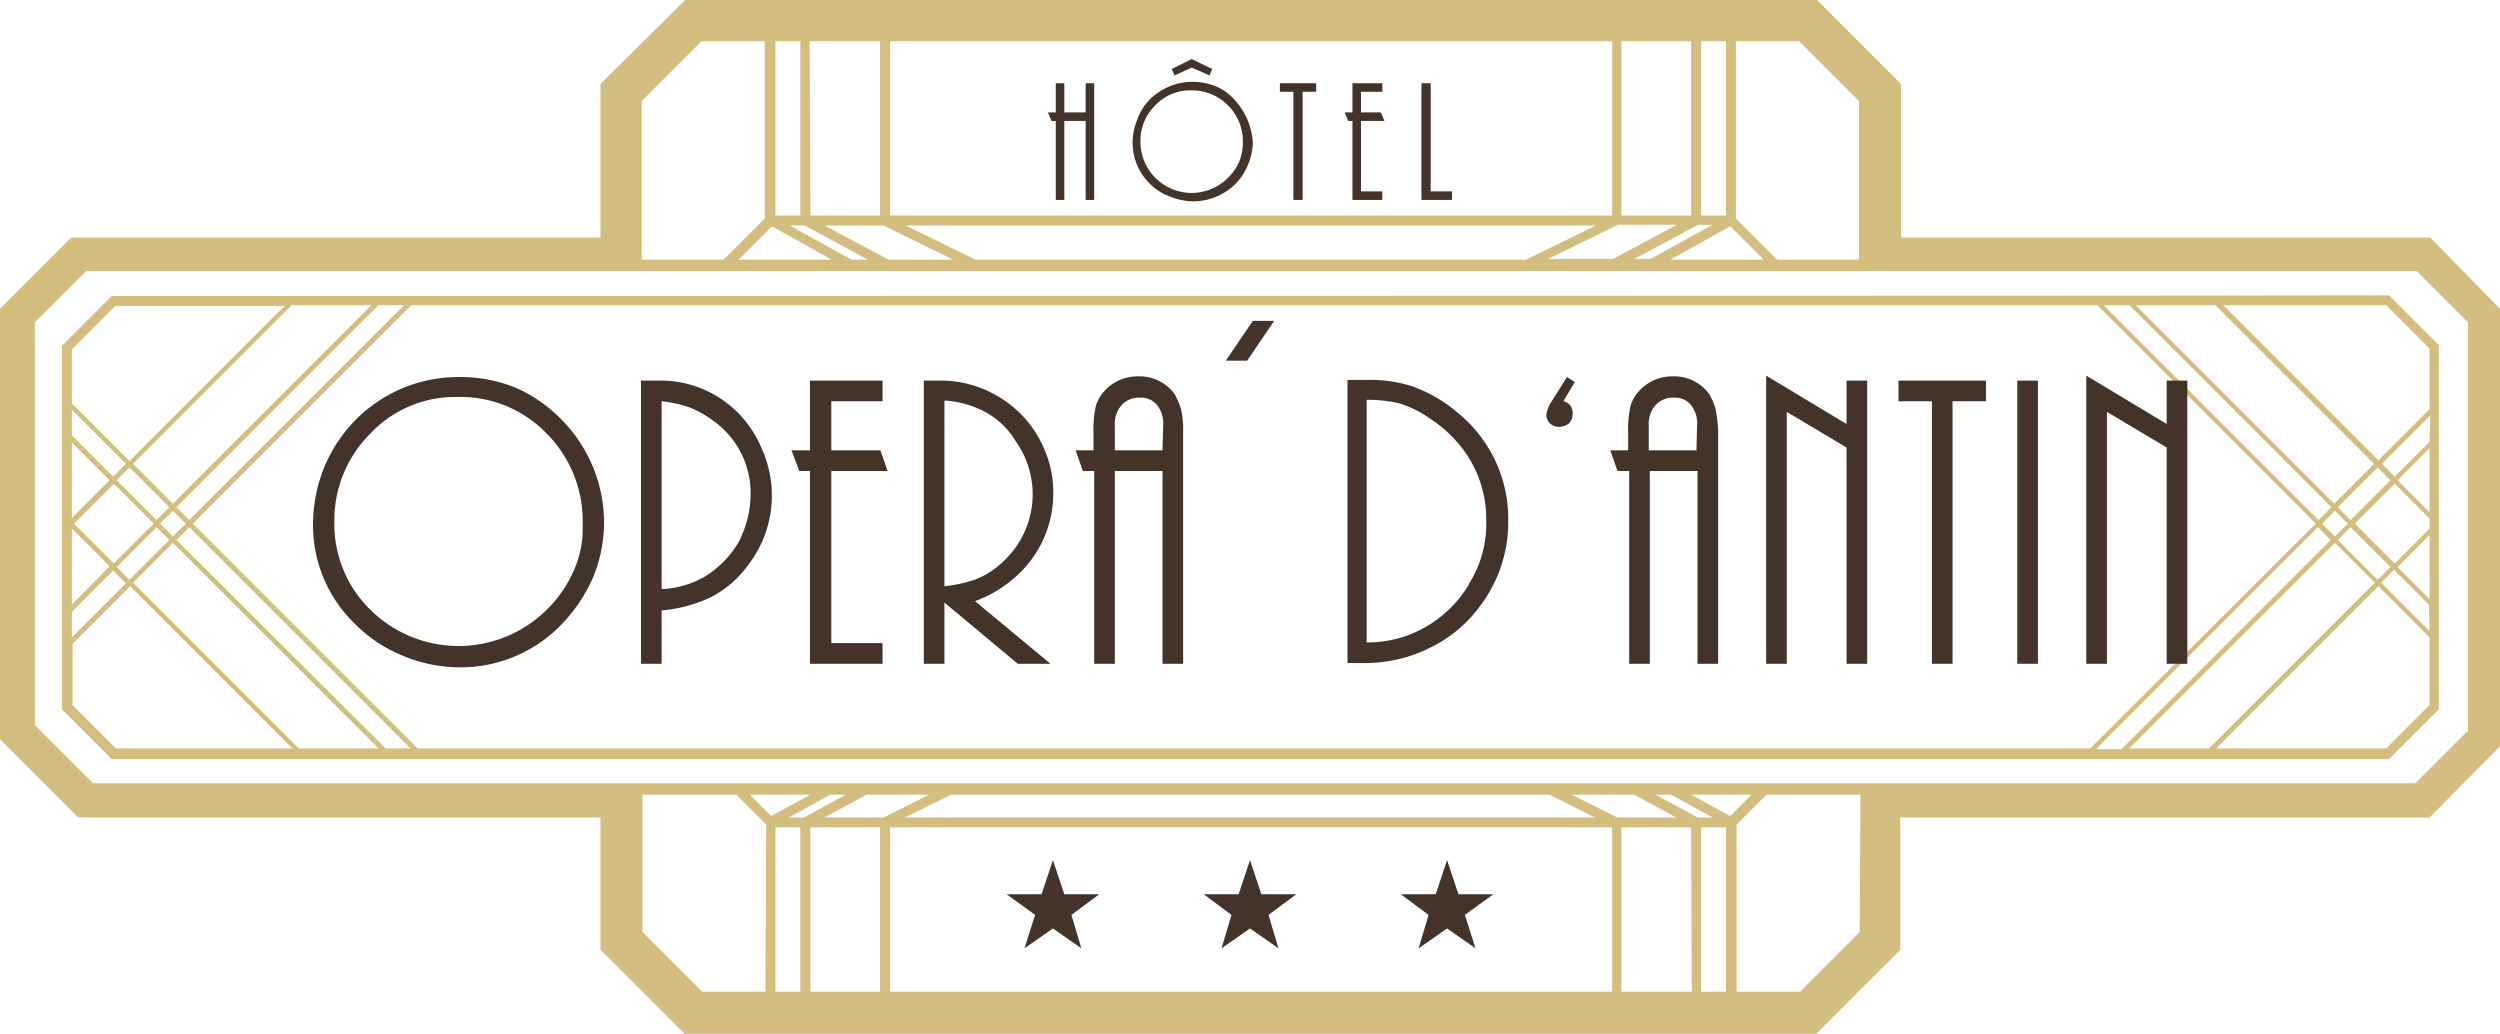<svg xmlns="http://www.w3.org/2000/svg" viewBox="0 0 351.4 145.3"><title>Asset 1</title><path d="M15.7,41.6l-7,7V99.7l7,7H335.8l7-7V48.5l-7-7C335.9,41.6,15.7,41.6,15.7,41.6Zm295.7,1.3,22.3,22.3-5.6,5.6L300.2,42.9Zm19,31.2,5.6,5.6-1.8,1.8-5.6-5.6Zm-2.2,1.3-1.8-1.8,1.8-1.8,1.8,1.8Zm.4-4.1,5.6-5.6,1.8,1.8-5.6,5.6ZM299.3,42.9l28.4,28.4-1.8,1.8L295.7,42.9Zm-242.5,0L26.6,73.1l-1.8-1.8L53.2,42.9ZM21.6,73.6,16,79.2l-5.6-5.6L16,68Zm-5.2-6.1,1.8-1.8,5.6,5.6L22,73.1ZM22,74.1l1.8,1.8-5.6,5.6-1.8-1.8Zm.5-.5,1.8-1.8,1.8,1.8-1.8,1.8ZM52.2,42.9,24.3,70.8l-5.6-5.6L41,42.9ZM10.1,49.1,16.2,43H40L18.2,64.8l-8.1-8.1Zm0,8.5,7.6,7.6L15.9,67l-5.8-5.8Zm0,4.6,5.3,5.3-5.3,5.3Zm0,12.1,5.3,5.3L10.1,85Zm0,11.7,5.8-5.8L17.7,82l-7.6,7.6Zm6.2,19.2-6.1-6.1V90.5l8.1-8.1,22.8,22.8Zm25.7,0L18.7,81.9l5.6-5.6,28.9,28.9Zm12.2,0L24.8,75.9l1.8-1.8,31.1,31.1Zm4.5,0L27.1,73.6,57.8,42.9h237l30.7,30.7-31.7,31.6Zm236,0,31.1-31.1,1.8,1.8-29.4,29.4h-3.5Zm4.6,0,28.9-28.9,5.6,5.6-23.3,23.3Zm42.2-6.1-6.1,6.1H311.5l22.8-22.8,7.2,7.2v9.5Zm0-10.4-6.8-6.8,1.8-1.8,4.9,4.9.1,3.7Zm0-4.5L337,79.7l4.5-4.5Zm0-9.9-4.9,4.9L331,73.6l5.6-5.6,4.9,4.9v1.4Zm0-2.3L337,67.5l4.5-4.5Zm0-9.9L336.6,67l-1.8-1.8,6.8-6.8-.1,3.7Zm0-4.6-7.2,7.2L312.5,42.9h22.9l6.1,6.1v8.5Zm.1-24.1H267.2V11.8L255.4,0H96.3L84.4,11.8V33.4H10L0,43.4v60.5l11,11H84.4v18.6l11.8,11.8H255.3l11.8-11.8V114.9h74.4l9.9-10V43.4ZM244,5.8h8.9l8.4,8.4V36.5H249.8L244,30.7V5.8Zm3.9,30.7H234.8l8.4-4.7ZM239.1,5.8h3.5V30.3h-3.5Zm1.6,25.8L232,36.4h-2.3l9-4.8ZM227.9,5.8h9.8V30.3h-9.8Zm7.8,25.8-9,4.8h-9.1l9.8-4.8Zm-21.2,4.9H137.1l-9.8-4.8h97ZM125.1,5.8H226.6V30.3H125.1ZM134,36.5h-9.1l-9-4.8h8.3ZM113.8,5.8h9.9V30.3h-9.8l-.1-24.5ZM122,36.5h-2.3L111,31.7h2.1ZM109,5.8h3.5V30.3H109Zm7.9,30.7H103.8l4.7-4.7ZM90.2,14.2l8.4-8.4h8.9V30.7l-5.8,5.8H90.2Zm17.4,125.2H98.7L90.3,131V111.7h13.2l4.2,4.2-.1,23.5Zm-2.2-27.7h8.5l-5.5,3Zm7.1,27.7H109V116.3h3.5Zm-1.6-24.5,5.8-3.2h2.2l-5.9,3.2Zm12.8,24.5h-9.8V116.3h9.8Zm-7.8-24.5,5.9-3.2h8.8l-6.4,3.2Zm17.8-3.2h84.1l6.4,3.2h-97Zm92.8,27.7H125.1V116.3H226.6v23.1Zm-5.6-27.7h8.8l5.9,3.2h-8.3Zm16.9,27.7h-9.9V116.3h9.8l.1,23.1Zm-5.1-27.7h2.2l5.8,3.2h-2.1Zm9.9,27.7h-3.5V116.3h3.5Zm-4.9-27.7h8.5l-3,3ZM261.4,131l-8.4,8.4h-8.9V115.9l4.2-4.2h13.2l-.1,19.3Zm85.3-28.1-7.2,7.2H13.1l-8.2-8.2V45.3l7.2-7.2H339.7l7.2,7.2v57.6Z" fill="#d3be80"/><polygon points="179.1 45.1 176.1 45.1 172.3 50.7 175.3 50.7 179.1 45.1" fill="#443329"/><path d="M166,57.5a9.49,9.49,0,0,0-.9-2.1,6.08,6.08,0,0,0-5.1-2.5,6.29,6.29,0,0,0-4.8,2.1,5.32,5.32,0,0,0-1.2,2.2,16.4,16.4,0,0,0-.3,3.7v2.4h-2.5l1,2.9h1.6V93.3h2.9V66.2h6.7V93.3h2.9V60.7A12.75,12.75,0,0,0,166,57.5Zm-2.6,5.8h-6.7V59.7a3.86,3.86,0,0,1,1-2.8,3.25,3.25,0,0,1,2.6-1,2.76,2.76,0,0,1,2.3,1,4,4,0,0,1,.9,2.7l-.1,3.7Z" fill="#443329"/><path d="M241.15,57.5a9.49,9.49,0,0,0-.9-2.1,6.08,6.08,0,0,0-5.1-2.5,6.29,6.29,0,0,0-4.8,2.1,5.32,5.32,0,0,0-1.2,2.2,16.4,16.4,0,0,0-.3,3.7v2.4h-2.5l1,2.9H229V93.3h2.9V66.2h6.7V93.3h2.9V60.7A20.38,20.38,0,0,0,241.15,57.5Zm-2.7,5.8h-6.7V59.7a3.86,3.86,0,0,1,1-2.8,3.25,3.25,0,0,1,2.6-1,2.76,2.76,0,0,1,2.3,1,4,4,0,0,1,.9,2.7l-.1,3.7Z" fill="#443329"/><path d="M205,58.1a20.52,20.52,0,0,0-6.5-3.8,19.55,19.55,0,0,0-6.5-.9h-2.6V93.2h2.4a20.58,20.58,0,0,0,9.1-2.1,19,19,0,0,0,7.2-6A19.52,19.52,0,0,0,212,73.2,19.21,19.21,0,0,0,205,58.1Zm1.5,24a16.85,16.85,0,0,1-8.9,7.3,16.6,16.6,0,0,1-5.5.9V56.2a18.94,18.94,0,0,1,4.6.5,15.19,15.19,0,0,1,4.1,2,18.4,18.4,0,0,1,4.8,4.4,16.24,16.24,0,0,1,3.3,10A15.62,15.62,0,0,1,206.45,82.1Z" fill="#443329"/><path d="M220.25,53l-2.2,3.5a4.63,4.63,0,0,0-.7,1.8,1.66,1.66,0,0,0,.5,1.2,1.9,1.9,0,0,0,1.3.5,2.39,2.39,0,0,0,1.4-.5,2,2,0,0,0,.5-1.4,1.64,1.64,0,0,0-1.3-1.7l1.6-2.7Z" fill="#443329"/><rect x="283.55" y="53.5" width="2.9" height="39.8" fill="#443329"/><polygon points="259.55 59.6 248.25 52.8 248.25 93.3 251.15 93.3 251.15 57.9 259.55 62.9 259.55 93.3 262.45 93.3 262.45 53.5 259.55 53.5 259.55 59.6" fill="#443329"/><polygon points="266.85 56.4 271.55 56.4 271.55 93.3 274.45 93.3 274.45 56.4 279.15 56.4 279.15 53.5 266.85 53.5 266.85 56.4" fill="#443329"/><path d="M107,62.9a15.39,15.39,0,0,0-4.9-6.3,15.17,15.17,0,0,0-9.4-3.1h-2.6V93.3H93V85.8a19.91,19.91,0,0,0,7-1.9,15,15,0,0,0,5.1-4.4A16,16,0,0,0,107,62.9Zm-2.9,12.8a14,14,0,0,1-4.8,5.2A13,13,0,0,1,93,82.8V56.4a17,17,0,0,1,4,.9,15,15,0,0,1,3.2,1.8,12.45,12.45,0,0,1,5.3,10.5A14.34,14.34,0,0,1,104.05,75.7Z" fill="#443329"/><path d="M143.05,80.8a15.61,15.61,0,0,0,5-11.5,15.18,15.18,0,0,0-1.6-6.9,15.34,15.34,0,0,0-5.4-6.2,15.74,15.74,0,0,0-9.1-2.7h-2.1V93.3h2.9V84.7l10.3,8.6h4.6l-10.6-8.8A17.54,17.54,0,0,0,143.05,80.8Zm-10.3,1.6V56.3a13.72,13.72,0,0,1,5.9,1.7,11.18,11.18,0,0,1,4.1,4,12.83,12.83,0,0,1,1,13.3,13.27,13.27,0,0,1-3.5,4.3,11.21,11.21,0,0,1-3.3,1.9A19,19,0,0,1,132.75,82.4Z" fill="#443329"/><polygon points="304.55 53.5 304.55 59.6 293.25 52.8 293.25 93.3 296.15 93.3 296.15 57.9 304.55 62.9 304.55 93.3 307.45 93.3 307.45 53.5 304.55 53.5" fill="#443329"/><polygon points="124.75 66.2 123.75 63.3 116.85 63.3 116.85 56.4 124.05 56.4 124.05 53.5 113.85 53.5 113.85 63.3 111.25 63.3 112.35 66.2 113.85 66.2 113.85 93.3 124.05 93.3 124.05 90.4 116.85 90.4 116.85 66.2 124.75 66.2" fill="#443329"/><path d="M78.85,58.9a20.41,20.41,0,0,0-6.6-4.5,20.88,20.88,0,0,0-8.1-1.4A20.29,20.29,0,0,0,50,59a21.19,21.19,0,0,0-4.4,6.6A21.75,21.75,0,0,0,44,73.4a19.32,19.32,0,0,0,6,14.4,20,20,0,0,0,6.7,4.4,20.81,20.81,0,0,0,7.7,1.6,19.7,19.7,0,0,0,14.5-6,22.59,22.59,0,0,0,4.4-6.5,20.22,20.22,0,0,0,1.6-7.5A20.61,20.61,0,0,0,78.85,58.9Zm1.8,21.3a17.48,17.48,0,0,1-3.8,5.5,17.62,17.62,0,0,1-24.8,0A16.83,16.83,0,0,1,47,73.3a17.15,17.15,0,0,1,5.1-12.4,16.32,16.32,0,0,1,12.1-5.1,16.8,16.8,0,0,1,12.6,5.1,17.41,17.41,0,0,1,5.1,12.8A14.47,14.47,0,0,1,80.65,80.2Z" fill="#443329"/><path d="M173.5,14a7,7,0,0,0-2.7-1.9,8.81,8.81,0,0,0-3.3-.6,8.51,8.51,0,0,0-5.8,2.4,7.5,7.5,0,0,0-1.8,2.8,8.76,8.76,0,0,0-.7,3.2,8.07,8.07,0,0,0,2.4,5.9,7.5,7.5,0,0,0,2.8,1.8,8.76,8.76,0,0,0,3.2.7,8.47,8.47,0,0,0,6-2.4,8,8,0,0,0,1.8-2.7,8.7,8.7,0,0,0,.7-3.1A9.67,9.67,0,0,0,173.5,14Zm.7,8.7a7.33,7.33,0,0,1-1.6,2.3,7.2,7.2,0,0,1-12.3-5.1,6.94,6.94,0,0,1,2.1-5.1,6.72,6.72,0,0,1,5-2.1,7.17,7.17,0,0,1,7.3,7.3A7.63,7.63,0,0,1,174.2,22.7Z" fill="#443329"/><polygon points="201.1 11.7 199.8 11.7 199.8 28.1 204.1 28.1 204.1 26.9 201.1 26.9 201.1 11.7" fill="#443329"/><polygon points="194.6 17 194.1 15.8 191.3 15.8 191.3 12.9 194.3 12.9 194.3 11.7 190.1 11.7 190.1 15.8 189 15.8 189.5 17 190.1 17 190.1 28.1 194.3 28.1 194.3 26.9 191.3 26.9 191.3 17 194.6 17" fill="#443329"/><polygon points="179.9 12.9 181.8 12.9 181.8 28.1 183.1 28.1 183.1 12.9 185 12.9 185 11.7 179.9 11.7 179.9 12.9" fill="#443329"/><polygon points="167.5 9.5 170 10.6 170.4 9.7 167.5 8.3 164.7 9.7 165.1 10.6 167.5 9.5" fill="#443329"/><polygon points="152.6 15.8 149.6 15.8 149.6 11.7 148.4 11.7 148.4 15.8 147.3 15.8 147.8 17 148.4 17 148.4 28.1 149.6 28.1 149.6 17 152.6 17 152.6 28.1 153.8 28.1 153.8 11.7 152.6 11.7 152.6 15.8" fill="#443329"/><polygon points="199.4 133.3 203.4 130.5 207.4 133.3 205.9 128.6 209.9 125.7 205 125.7 203.4 120.9 201.8 125.7 196.9 125.7 200.8 128.6 199.4 133.3" fill="#443329"/><polygon points="171.7 133.3 175.7 130.5 179.7 133.3 178.3 128.6 182.2 125.7 177.3 125.7 175.7 120.9 174.1 125.7 169.2 125.7 173.1 128.6 171.7 133.3" fill="#443329"/><polygon points="144 133.3 148 130.5 152 133.3 150.6 128.6 154.5 125.7 149.6 125.7 148 120.9 146.4 125.7 141.5 125.7 145.5 128.6 144 133.3" fill="#443329"/></svg>